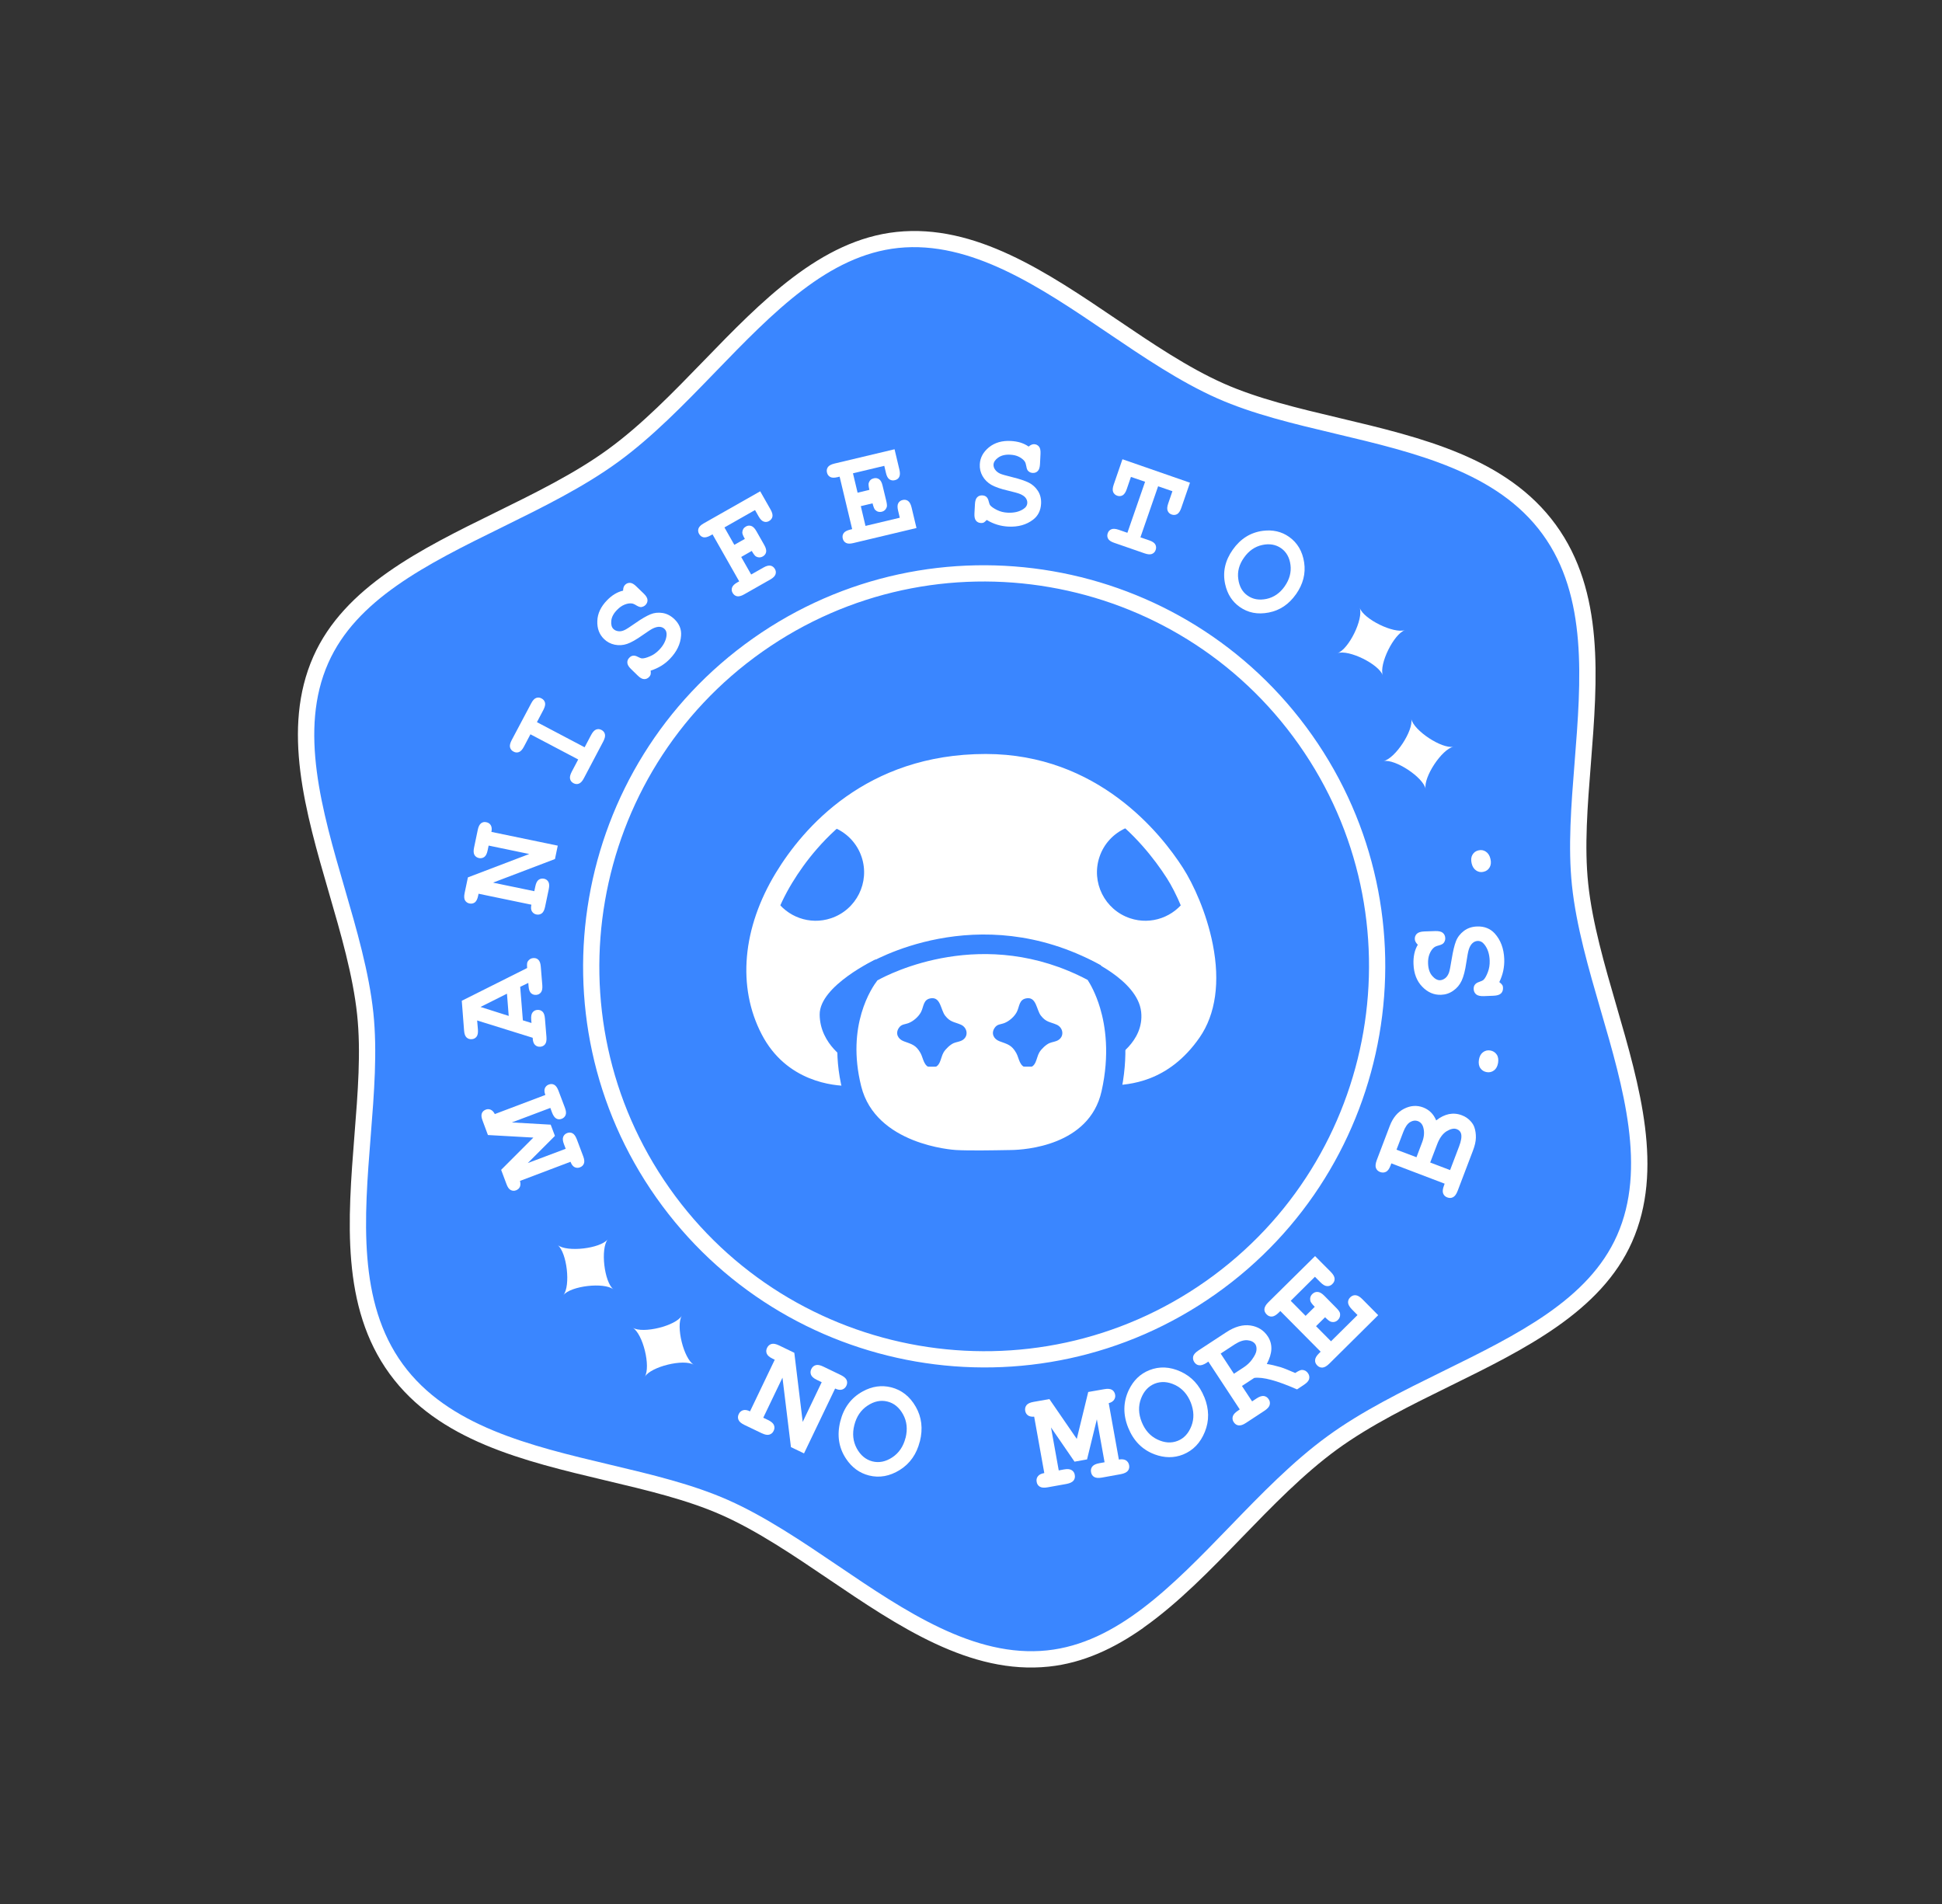 <svg width="255" height="250" viewBox="0 0 255 250" fill="none" xmlns="http://www.w3.org/2000/svg">
<rect x="0" y="0" width="255" height="250" fill="#333333" stroke="none"/>
<g clip-path="url(#clip0_1018_62336)">
<g clip-path="url(#clip1_1018_62336)">
<path d="M202.945 69.594C212.241 82.381 205.452 101.485 206.996 116.145C208.582 131.27 218.981 148.634 212.824 162.525C206.864 175.993 187.309 179.945 174.546 189.212C161.79 198.487 151.984 215.871 137.339 217.384C122.229 218.938 108.921 203.699 95.027 197.507C81.564 191.521 61.305 192.073 52.009 179.286C42.713 166.499 49.502 147.396 47.958 132.736C46.372 117.611 35.974 100.246 42.13 86.355C48.09 72.888 67.646 68.936 80.408 59.669C93.165 50.394 102.97 33.01 117.615 31.497C132.725 29.943 146.033 45.182 159.927 51.373C173.397 57.368 193.655 56.816 202.951 69.603L202.945 69.594Z" fill="#3A86FF"/>
<path d="M145.235 141.315C147.033 141.146 152.277 141.586 156.486 135.503C160.874 129.162 156.91 118.757 154.27 114.636C151.626 110.515 143.805 100.26 129.429 100.26C115.054 100.26 106.858 108.824 102.954 115.252C99.047 121.678 97.906 129.021 101.125 135.226C104.573 141.872 111.86 141.315 111.86 141.315L145.235 141.315Z" fill="white"/>
<path d="M115.016 125.95C115.016 125.95 107.594 129.433 107.629 133.224C107.666 137.223 111.369 139.3 111.369 139.3L115.016 125.953L115.016 125.95Z" fill="#3A86FF"/>
<path d="M142.393 125.708C142.393 125.708 149.382 128.584 149.844 132.869C150.271 136.842 146.197 139.055 146.197 139.055L142.393 125.708Z" fill="#3A86FF"/>
<path d="M143.681 127.701C143.681 127.701 148.135 133.541 145.869 143.576C144.017 151.78 134.426 152.23 132.848 152.258C131.27 152.286 127.425 152.374 125.448 152.258C123.471 152.142 113.858 150.903 111.865 142.95C109.476 133.4 114.376 127.76 114.376 127.76C114.376 127.76 128.164 119.323 143.678 127.704L143.681 127.701Z" fill="white"/>
<path d="M147.791 108.745C151.865 111.98 154.76 116.434 155.719 118.018C154.175 120.379 151.189 121.508 148.388 120.571C145.056 119.458 143.255 115.856 144.368 112.523C144.952 110.769 146.232 109.449 147.791 108.745Z" fill="#3A86FF"/>
<path d="M109.713 108.745C105.639 111.98 102.744 116.434 101.785 118.018C103.328 120.379 106.315 121.508 109.116 120.571C112.448 119.458 114.249 115.856 113.136 112.523C112.551 110.769 111.272 109.449 109.713 108.745Z" fill="#3A86FF"/>
<path d="M134.887 131.07C136.097 130.951 136.101 132.614 136.675 133.355C137.352 134.229 137.874 134.165 138.746 134.543C139.571 134.902 139.794 135.996 139.011 136.534C138.643 136.787 138.193 136.8 137.808 136.962C137.34 137.161 136.737 137.74 136.474 138.18C136.025 138.938 136.112 140.237 134.869 140.179C133.864 140.13 133.821 138.94 133.446 138.272C132.839 137.192 132.294 137.111 131.242 136.719C130.486 136.438 130.121 135.71 130.583 134.995C130.935 134.447 131.376 134.532 131.898 134.325C132.53 134.074 133.193 133.488 133.508 132.888C133.897 132.147 133.771 131.182 134.885 131.07L134.887 131.07Z" fill="#3A86FF"/>
<path d="M122.312 131.07C123.523 130.951 123.527 132.614 124.101 133.355C124.777 134.229 125.3 134.165 126.171 134.543C126.997 134.902 127.219 135.996 126.436 136.534C126.069 136.787 125.619 136.8 125.234 136.962C124.766 137.161 124.163 137.74 123.9 138.18C123.451 138.938 123.538 140.237 122.295 140.179C121.29 140.13 121.247 138.94 120.872 138.272C120.265 137.192 119.72 137.111 118.668 136.719C117.912 136.438 117.547 135.71 118.009 134.995C118.361 134.447 118.801 134.532 119.323 134.325C119.956 134.074 120.619 133.488 120.934 132.888C121.323 132.147 121.197 131.182 122.31 131.07L122.312 131.07Z" fill="#3A86FF"/>
<path d="M111.417 142.585C109.527 142.585 103.272 142.092 100.012 135.805C96.783 129.587 97.466 121.857 101.879 114.598C105.419 108.773 113.708 99 129.429 99C144.154 99 152.446 109.459 155.329 113.954C156.684 116.066 158.422 119.81 159.249 123.991C160.227 128.942 159.629 133.171 157.523 136.217C153.405 142.167 148.203 142.422 145.98 142.529C145.741 142.541 145.531 142.551 145.358 142.567L145.238 142.573L111.904 142.573C111.819 142.579 111.652 142.585 111.417 142.585ZM129.429 101.515C114.937 101.515 107.295 110.531 104.029 115.903C100.084 122.394 99.433 129.225 102.244 134.645C105.252 140.445 111.508 140.077 111.772 140.058L111.863 140.058L145.182 140.055C145.373 140.039 145.6 140.027 145.857 140.014C148.02 139.91 152.044 139.712 155.455 134.783C157.618 131.655 157.372 127.452 156.784 124.475C156.027 120.637 154.389 117.138 153.217 115.309C149.913 110.156 142.431 101.512 129.432 101.512L129.429 101.515Z" fill="white"/>
<path d="M128.243 153.572C127.171 153.572 126.14 153.557 125.373 153.513C120.789 153.242 112.528 150.778 110.645 143.255C108.124 133.186 113.21 127.185 113.43 126.934L113.556 126.786L113.723 126.685C114.311 126.324 128.312 117.971 144.278 126.594L144.517 126.723L144.681 126.937C144.875 127.195 149.465 133.365 147.095 143.849C145.064 152.846 134.888 153.475 132.87 153.509L132.317 153.519C131.28 153.538 129.723 153.566 128.246 153.566L128.243 153.572ZM115.207 128.732C114.496 129.65 111.073 134.613 113.085 142.642C114.999 150.297 125.093 150.976 125.521 151.001C127.243 151.101 130.513 151.042 132.267 151.01L132.823 151.001C134.514 150.973 143.024 150.463 144.64 143.299C145.737 138.445 145.143 134.673 144.454 132.363C143.873 130.407 143.121 129.137 142.813 128.666C129.17 121.461 116.81 127.836 115.203 128.732L115.207 128.732Z" fill="#3A86FF"/>
</g>
<path d="M73.221 163.476C74.445 164.454 74.95 168.835 73.973 170.059C74.95 168.835 79.332 168.33 80.556 169.308C79.332 168.33 78.827 163.949 79.804 162.725C78.827 163.949 74.445 164.454 73.221 163.476Z" fill="white"/>
<path d="M83.084 174.338C84.421 175.143 85.478 179.437 84.663 180.781C85.469 179.443 89.762 178.387 91.106 179.201C89.768 178.395 88.712 174.102 89.526 172.758C88.721 174.096 84.428 175.152 83.084 174.338Z" fill="white"/>
<path d="M178.542 79.814C179.051 81.295 177.095 85.258 175.622 85.762C177.103 85.252 181.067 87.209 181.57 88.681C181.061 87.2 183.017 83.237 184.49 82.734C183.008 83.243 179.045 81.286 178.542 79.814Z" fill="white"/>
<path d="M185.312 94.396C185.621 95.927 183.192 99.61 181.659 99.934C183.19 99.625 186.873 102.053 187.197 103.587C186.888 102.056 189.316 98.373 190.849 98.049C189.318 98.358 185.636 95.93 185.312 94.396Z" fill="white"/>
<path d="M150.126 213.747C146.307 216.439 142.232 218.359 137.71 218.832C127.38 219.916 117.951 213.538 108.837 207.369C104.219 204.243 99.444 201.005 94.737 198.92C90.258 196.936 85.052 195.698 79.552 194.395C68.737 191.827 57.56 189.174 51.158 180.388C44.755 171.603 45.673 160.149 46.541 149.07C46.989 143.429 47.412 138.106 46.894 133.224C46.355 128.11 44.743 122.564 43.188 117.213C40.119 106.639 36.936 95.701 41.143 86.209C45.198 77.059 55.282 72.091 65.044 67.296C70.181 64.771 75.535 62.145 79.891 58.957C84.279 55.758 88.397 51.511 92.386 47.394C99.954 39.579 107.772 31.508 117.73 30.453C128.06 29.369 137.49 35.747 146.603 41.916C151.221 45.042 155.997 48.28 160.703 50.365C165.182 52.349 170.388 53.587 175.888 54.89C186.704 57.458 197.88 60.111 204.283 68.897C210.685 77.682 209.768 89.136 208.899 100.215C208.452 105.856 208.028 111.179 208.546 116.06C209.085 121.175 210.698 126.721 212.252 132.072C215.321 142.646 218.504 153.584 214.298 163.076C210.242 172.226 200.158 177.194 190.396 181.989C185.259 184.514 179.938 187.13 175.55 190.328C171.161 193.526 167.043 197.774 163.054 201.891C158.925 206.16 154.714 210.499 150.12 213.738L150.126 213.747ZM52.066 76.916C48.126 79.694 44.937 82.908 43.1 87.061C39.207 95.848 42.273 106.399 45.247 116.597C46.83 122.045 48.466 127.679 49.025 132.988C49.556 138.056 49.13 143.486 48.673 149.224C47.827 159.91 46.946 170.971 52.885 179.118C58.825 187.264 69.611 189.827 80.036 192.304C85.647 193.635 90.933 194.894 95.597 196.956C100.475 199.117 105.34 202.408 110.034 205.585C118.831 211.547 127.932 217.699 137.489 216.704C146.674 215.737 153.887 208.289 161.521 200.401C165.567 196.217 169.751 191.897 174.288 188.594C178.818 185.283 184.221 182.635 189.443 180.063C199.29 175.222 208.603 170.641 212.336 162.201C216.23 153.413 213.164 142.862 210.19 132.665C208.606 127.216 206.971 121.582 206.412 116.273C205.88 111.205 206.307 105.775 206.764 100.037C207.61 89.352 208.49 78.29 202.551 70.144C196.621 61.991 185.826 59.434 175.4 56.957C169.79 55.627 164.504 54.367 159.839 52.305C154.962 50.145 150.097 46.853 145.403 43.676C136.606 37.714 127.505 31.562 117.948 32.557C108.763 33.525 101.55 40.972 93.916 48.86C89.87 53.044 85.685 57.364 81.149 60.667C76.612 63.97 71.215 66.626 65.994 69.198C60.991 71.655 56.129 74.051 52.066 76.916Z" fill="white"/>
<path d="M69.229 152.743L74.282 150.838L74.05 150.232C73.891 149.822 73.862 149.503 73.957 149.266C74.051 149.03 74.225 148.869 74.471 148.774C74.717 148.678 74.96 148.69 75.17 148.803C75.395 148.918 75.579 149.18 75.738 149.59L76.577 151.817C76.73 152.219 76.765 152.546 76.671 152.782C76.576 153.019 76.403 153.18 76.156 153.275C75.91 153.371 75.668 153.359 75.449 153.252C75.224 153.137 75.049 152.908 74.912 152.547L68.278 155.058C68.362 155.364 68.355 155.63 68.265 155.837C68.167 156.05 68.005 156.19 67.774 156.288C67.519 156.389 67.285 156.372 67.06 156.256C66.835 156.141 66.65 155.879 66.501 155.463L65.804 153.605L70.035 149.369L64.069 149.033L63.369 147.151C63.21 146.741 63.181 146.422 63.267 146.192C63.352 145.962 63.526 145.801 63.781 145.699C64.018 145.61 64.231 145.616 64.444 145.715C64.657 145.813 64.83 146.003 64.974 146.281L71.609 143.77C71.472 143.409 71.453 143.123 71.547 142.886C71.648 142.659 71.815 142.489 72.067 142.402C72.313 142.307 72.556 142.319 72.766 142.431C72.991 142.547 73.176 142.808 73.334 143.219L74.18 145.455C74.332 145.856 74.361 146.175 74.267 146.411C74.172 146.648 73.999 146.809 73.753 146.904C73.507 146.999 73.264 146.988 73.054 146.875C72.844 146.762 72.644 146.498 72.492 146.096L72.263 145.475L67.21 147.38L72.311 147.673L72.867 149.147L69.248 152.769L69.229 152.743Z" fill="white"/>
<path d="M68.306 129.588L68.657 133.974L69.79 134.323L69.752 133.88C69.72 133.446 69.774 133.134 69.932 132.931C70.081 132.735 70.299 132.62 70.562 132.604C70.826 132.588 71.043 132.657 71.228 132.827C71.413 132.996 71.522 133.298 71.554 133.733L71.753 136.163C71.785 136.597 71.731 136.909 71.574 137.112C71.425 137.308 71.206 137.423 70.943 137.439C70.671 137.461 70.447 137.384 70.256 137.205C70.065 137.027 69.959 136.71 69.945 136.263L62.653 133.991L62.754 135.173C62.786 135.607 62.732 135.919 62.575 136.121C62.426 136.318 62.207 136.433 61.944 136.448C61.672 136.47 61.448 136.393 61.264 136.224C61.078 136.054 60.97 135.752 60.938 135.318L60.635 131.407L69.218 127.105C69.183 126.686 69.202 126.398 69.287 126.26C69.466 125.977 69.708 125.82 70.018 125.797C70.281 125.781 70.507 125.843 70.684 126.019C70.869 126.189 70.977 126.491 71.009 126.925L71.209 129.356C71.241 129.79 71.187 130.102 71.029 130.304C70.88 130.501 70.662 130.616 70.399 130.632C70.136 130.647 69.918 130.579 69.733 130.409C69.548 130.239 69.439 129.937 69.407 129.503L69.369 129.06L68.299 129.579L68.306 129.588ZM66.559 130.48L63.097 132.216L66.798 133.392L66.568 130.474L66.559 130.48Z" fill="white"/>
<path d="M64.794 115.906L70.159 117.018L70.293 116.375C70.383 115.947 70.532 115.659 70.733 115.517C70.933 115.376 71.171 115.326 71.43 115.378C71.689 115.43 71.879 115.57 72.003 115.783C72.127 115.996 72.147 116.321 72.058 116.75L71.571 119.077C71.482 119.505 71.332 119.793 71.132 119.934C70.931 120.076 70.693 120.126 70.434 120.074C70.175 120.022 69.991 119.89 69.852 119.675C69.714 119.459 69.694 119.173 69.776 118.789L62.837 117.351L62.782 117.625C62.693 118.053 62.543 118.341 62.349 118.491C62.148 118.633 61.91 118.683 61.651 118.631C61.392 118.579 61.187 118.436 61.063 118.223C60.939 118.01 60.919 117.685 61.009 117.257L61.44 115.203L69.496 112.134L64.161 111.028L64.027 111.67C63.937 112.099 63.797 112.381 63.587 112.528C63.387 112.67 63.148 112.72 62.889 112.668C62.624 112.607 62.426 112.473 62.302 112.26C62.178 112.047 62.157 111.722 62.247 111.294L62.734 108.967C62.823 108.538 62.964 108.256 63.167 108.1C63.37 107.944 63.6 107.899 63.865 107.961C64.124 108.013 64.322 108.147 64.446 108.36C64.57 108.572 64.604 108.862 64.525 109.231L73.238 111.037L72.872 112.795L64.784 115.874L64.794 115.906Z" fill="white"/>
<path d="M70.494 94.816L76.766 98.121L77.62 96.501C77.823 96.123 78.042 95.877 78.279 95.788C78.517 95.699 78.757 95.725 78.988 95.85C79.219 95.974 79.372 96.153 79.429 96.4C79.494 96.641 79.417 96.957 79.22 97.344L76.668 102.184C76.471 102.571 76.246 102.808 76.008 102.897C75.771 102.986 75.531 102.96 75.3 102.836C75.068 102.711 74.916 102.532 74.859 102.285C74.793 102.044 74.871 101.728 75.068 101.341L75.923 99.721L69.651 96.416L68.797 98.036C68.591 98.429 68.375 98.66 68.138 98.749C67.9 98.838 67.666 98.82 67.429 98.687C67.183 98.561 67.039 98.375 66.973 98.134C66.908 97.893 66.985 97.577 67.182 97.19L69.749 92.353C69.946 91.966 70.171 91.729 70.4 91.646C70.637 91.557 70.871 91.575 71.109 91.708C71.355 91.834 71.499 92.02 71.564 92.261C71.63 92.502 71.552 92.818 71.355 93.205L70.501 94.825L70.494 94.816Z" fill="white"/>
<path d="M85.438 88.04C85.465 88.282 85.463 88.465 85.43 88.567C85.404 88.677 85.332 88.779 85.238 88.886C85.042 89.089 84.819 89.181 84.576 89.169C84.325 89.164 84.045 89.008 83.738 88.703L82.867 87.855C82.551 87.556 82.393 87.276 82.375 87.028C82.356 86.78 82.442 86.549 82.635 86.361C82.785 86.203 82.946 86.116 83.126 86.094C83.306 86.071 83.52 86.116 83.757 86.249C84.003 86.376 84.183 86.445 84.304 86.451C84.556 86.456 84.9 86.37 85.339 86.178C85.775 86.001 86.176 85.718 86.539 85.345C87.098 84.768 87.426 84.158 87.513 83.523C87.573 83.128 87.491 82.807 87.248 82.574C87.084 82.415 86.878 82.326 86.629 82.306C86.379 82.286 86.076 82.356 85.734 82.519C85.509 82.625 85.052 82.921 84.372 83.4C83.553 83.978 82.874 84.366 82.337 84.549C81.8 84.731 81.259 84.76 80.712 84.65C80.173 84.534 79.696 84.283 79.31 83.903C78.688 83.297 78.395 82.512 78.434 81.531C78.465 80.557 78.897 79.652 79.707 78.82C80.033 78.486 80.363 78.213 80.722 78C81.08 77.786 81.434 77.641 81.817 77.554C81.82 77.225 81.902 76.972 82.061 76.808C82.239 76.617 82.462 76.525 82.713 76.53C82.965 76.536 83.245 76.691 83.551 76.997L84.529 77.939C84.844 78.239 85.003 78.519 85.021 78.767C85.039 79.015 84.948 79.236 84.769 79.427C84.611 79.591 84.42 79.673 84.223 79.708C84.058 79.733 83.849 79.659 83.584 79.506C83.322 79.338 83.116 79.249 82.95 79.235C82.665 79.201 82.358 79.248 82.004 79.393C81.658 79.532 81.327 79.766 81.019 80.088C80.563 80.552 80.312 81.029 80.266 81.519C80.219 82.008 80.311 82.361 80.554 82.594C80.718 82.753 80.925 82.842 81.186 82.88C81.448 82.918 81.725 82.866 82.017 82.725C82.216 82.637 82.705 82.331 83.481 81.784C84.257 81.237 84.901 80.874 85.405 80.663C85.908 80.451 86.446 80.399 87.004 80.488C87.563 80.577 88.076 80.842 88.549 81.291C89.199 81.916 89.496 82.634 89.429 83.464C89.354 84.561 88.865 85.571 87.969 86.503C87.624 86.864 87.241 87.173 86.821 87.43C86.402 87.686 85.946 87.891 85.467 88.045L85.438 88.04Z" fill="white"/>
<path d="M97.325 73.134L98.634 75.435L100.246 74.52C100.628 74.302 100.94 74.226 101.184 74.276C101.428 74.326 101.616 74.481 101.752 74.711C101.888 74.941 101.909 75.175 101.829 75.413C101.75 75.652 101.519 75.88 101.146 76.091L97.707 78.045C97.325 78.263 97.014 78.339 96.77 78.289C96.526 78.239 96.338 78.084 96.202 77.854C96.066 77.624 96.045 77.39 96.124 77.151C96.204 76.913 96.435 76.685 96.808 76.474L97.062 76.334L93.56 70.163L93.306 70.303C92.924 70.52 92.612 70.596 92.368 70.546C92.124 70.496 91.937 70.341 91.8 70.111C91.664 69.881 91.637 69.639 91.717 69.4C91.796 69.161 92.027 68.933 92.4 68.722L99.82 64.51L101.187 66.913C101.398 67.286 101.475 67.598 101.425 67.842C101.375 68.086 101.22 68.273 100.99 68.41C100.759 68.546 100.526 68.567 100.287 68.487C100.049 68.407 99.827 68.185 99.61 67.803L99.141 66.972L95.125 69.255L96.422 71.538L97.804 70.76C97.569 70.351 97.458 70.064 97.471 69.898C97.492 69.557 97.642 69.308 97.94 69.137C98.17 69.001 98.403 68.98 98.642 69.06C98.881 69.139 99.109 69.37 99.32 69.743L100.353 71.56C100.57 71.942 100.646 72.254 100.596 72.498C100.546 72.742 100.391 72.93 100.161 73.066C99.872 73.23 99.574 73.232 99.279 73.074C99.138 73.004 98.945 72.748 98.71 72.34L97.334 73.128L97.325 73.134Z" fill="white"/>
<path d="M113.031 66.459L113.646 69.053L118.149 67.98L117.923 67.03C117.821 66.606 117.83 66.286 117.952 66.07C118.073 65.854 118.259 65.71 118.53 65.65C118.785 65.587 119.023 65.628 119.228 65.77C119.433 65.913 119.591 66.193 119.694 66.617L120.342 69.331L112.039 71.309C111.616 71.412 111.296 71.402 111.08 71.281C110.863 71.159 110.713 70.965 110.659 70.703C110.596 70.447 110.637 70.209 110.78 70.004C110.922 69.799 111.209 69.649 111.617 69.544L111.897 69.478L110.249 62.586L109.97 62.653C109.546 62.756 109.226 62.746 109.01 62.625C108.794 62.503 108.65 62.317 108.589 62.047C108.52 61.782 108.568 61.553 108.704 61.339C108.847 61.134 109.127 60.976 109.55 60.873L117.462 58.989L118.1 61.671C118.197 62.086 118.188 62.406 118.072 62.631C117.957 62.856 117.765 62.991 117.494 63.051C117.23 63.121 117 63.073 116.787 62.937C116.582 62.794 116.424 62.514 116.33 62.084L116.113 61.167L112.001 62.147L112.609 64.694L114.159 64.319C114.047 63.864 114.024 63.553 114.073 63.401C114.183 63.076 114.409 62.877 114.735 62.804C114.991 62.741 115.229 62.782 115.434 62.925C115.639 63.067 115.797 63.347 115.891 63.777L116.382 65.806C116.469 66.189 116.491 66.46 116.427 66.61C116.311 66.927 116.094 67.119 115.782 67.195C115.456 67.269 115.17 67.196 114.921 66.954C114.802 66.842 114.691 66.555 114.572 66.09L113.031 66.459Z" fill="white"/>
<path d="M129.566 68.271C129.396 68.456 129.263 68.563 129.169 68.615C129.07 68.659 128.943 68.683 128.807 68.675C128.534 68.659 128.307 68.558 128.157 68.364C127.998 68.175 127.93 67.858 127.952 67.425L128.017 66.204C128.039 65.771 128.137 65.467 128.313 65.291C128.489 65.114 128.718 65.031 128.991 65.048C129.204 65.054 129.383 65.124 129.516 65.239C129.656 65.362 129.761 65.549 129.822 65.82C129.882 66.09 129.958 66.272 130.034 66.362C130.193 66.55 130.494 66.755 130.917 66.966C131.34 67.177 131.816 67.297 132.341 67.319C133.147 67.352 133.823 67.201 134.359 66.849C134.702 66.633 134.879 66.365 134.891 66.031C134.906 65.811 134.829 65.591 134.688 65.391C134.546 65.19 134.287 65.008 133.937 64.863C133.709 64.762 133.191 64.619 132.375 64.424C131.395 64.201 130.66 63.936 130.165 63.659C129.672 63.367 129.286 62.986 129.016 62.511C128.746 62.036 128.623 61.509 128.656 60.964C128.699 60.099 129.094 59.363 129.853 58.737C130.609 58.125 131.57 57.84 132.722 57.901C133.185 57.928 133.61 57.993 134.01 58.116C134.401 58.245 134.754 58.413 135.068 58.636C135.32 58.419 135.56 58.316 135.788 58.324C136.054 58.332 136.264 58.445 136.423 58.633C136.582 58.822 136.649 59.139 136.628 59.572L136.56 60.938C136.539 61.371 136.44 61.675 136.264 61.852C136.088 62.028 135.875 62.113 135.602 62.097C135.374 62.088 135.188 62.01 135.031 61.86C134.903 61.754 134.815 61.555 134.769 61.248C134.714 60.948 134.646 60.722 134.554 60.591C134.394 60.364 134.146 60.161 133.816 59.989C133.486 59.817 133.096 59.726 132.648 59.703C131.996 59.666 131.467 59.804 131.075 60.081C130.682 60.358 130.475 60.674 130.456 61C130.448 61.228 130.509 61.445 130.663 61.663C130.817 61.881 131.031 62.056 131.322 62.191C131.52 62.286 132.074 62.443 132.992 62.671C133.909 62.898 134.611 63.135 135.097 63.379C135.583 63.624 135.98 63.984 136.288 64.458C136.596 64.933 136.735 65.5 136.702 66.137C136.654 67.032 136.311 67.731 135.65 68.236C134.776 68.904 133.698 69.208 132.4 69.144C131.899 69.118 131.409 69.034 130.943 68.892C130.478 68.75 130.023 68.549 129.587 68.282L129.566 68.271Z" fill="white"/>
<path d="M152.07 63.851L149.747 70.553L150.903 70.952C151.315 71.092 151.583 71.269 151.704 71.496C151.819 71.715 151.84 71.948 151.749 72.208C151.667 72.462 151.5 72.632 151.269 72.73C151.037 72.828 150.72 72.803 150.308 72.663L146.3 71.273C145.888 71.133 145.62 70.957 145.499 70.729C145.383 70.51 145.363 70.277 145.453 70.017C145.536 69.763 145.703 69.593 145.934 69.495C146.165 69.397 146.483 69.422 146.895 69.562L148.036 69.958L150.359 63.257L148.501 62.621L147.946 64.24C147.805 64.652 147.623 64.911 147.401 65.041C147.182 65.157 146.949 65.177 146.689 65.087C146.444 64.998 146.265 64.837 146.168 64.606C146.07 64.375 146.094 64.057 146.234 63.645L147.387 60.301L156.254 63.381L155.104 66.711C154.964 67.123 154.772 67.388 154.56 67.512C154.341 67.627 154.107 67.648 153.848 67.558C153.594 67.475 153.424 67.308 153.326 67.077C153.228 66.846 153.252 66.528 153.393 66.116L153.948 64.498L152.07 63.851Z" fill="white"/>
<path d="M170.17 78.029C169.245 79.346 168.059 80.144 166.601 80.427C165.144 80.711 163.877 80.469 162.779 79.689C161.79 78.99 161.158 78 160.875 76.711C160.523 75.12 160.862 73.601 161.876 72.169C162.889 70.737 164.202 69.915 165.824 69.699C167.131 69.534 168.28 69.794 169.269 70.494C170.367 71.273 171.023 72.389 171.245 73.851C171.466 75.314 171.103 76.705 170.179 78.022L170.17 78.029ZM168.69 76.984C169.32 76.083 169.574 75.147 169.451 74.176C169.328 73.206 168.912 72.468 168.216 71.98C167.526 71.501 166.702 71.351 165.74 71.559C164.777 71.768 163.978 72.319 163.347 73.22C162.711 74.112 162.457 75.048 162.595 76.021C162.724 77.001 163.133 77.73 163.824 78.209C164.52 78.697 165.338 78.838 166.306 78.638C167.268 78.43 168.059 77.885 168.698 76.978L168.69 76.984Z" fill="white"/>
<path d="M102.737 180.907L100.222 186.152L100.852 186.452C101.268 186.655 101.529 186.876 101.624 187.122C101.728 187.362 101.714 187.62 101.584 187.88C101.464 188.135 101.276 188.294 101.017 188.372C100.759 188.449 100.426 188.384 100.009 188.182L97.74 187.093C97.323 186.891 97.063 186.669 96.968 186.423C96.864 186.183 96.878 185.926 97.007 185.665C97.128 185.41 97.316 185.251 97.56 185.171C97.818 185.093 98.124 185.138 98.484 185.315L101.731 178.536L101.456 178.404C101.039 178.202 100.779 177.981 100.683 177.735C100.58 177.495 100.594 177.237 100.723 176.976C100.852 176.716 101.034 176.548 101.293 176.47C101.551 176.393 101.884 176.458 102.301 176.66L104.3 177.626L105.401 186.704L107.896 181.486L107.267 181.186C106.85 180.984 106.59 180.762 106.494 180.516C106.399 180.27 106.405 180.019 106.534 179.758C106.654 179.503 106.845 179.329 107.104 179.252C107.362 179.174 107.695 179.239 108.112 179.441L110.387 180.539C110.803 180.741 111.064 180.962 111.168 181.202C111.272 181.442 111.258 181.7 111.137 181.955C111.016 182.21 110.828 182.368 110.576 182.455C110.317 182.533 110.011 182.487 109.658 182.319L105.574 190.836L103.857 190.011L102.746 180.901L102.737 180.907Z" fill="white"/>
<path d="M120.78 189.265C120.365 190.915 119.498 192.166 118.167 193C116.836 193.834 115.484 194.082 114.105 193.736C112.866 193.422 111.852 192.688 111.082 191.521C110.13 190.078 109.883 188.451 110.333 186.646C110.783 184.841 111.77 183.519 113.299 182.689C114.524 182.02 115.763 181.852 117.011 182.16C118.39 182.506 119.475 183.359 120.25 184.718C121.026 186.077 121.207 187.593 120.789 189.259L120.78 189.265ZM118.91 188.796C119.191 187.658 119.084 186.637 118.584 185.723C118.083 184.81 117.394 184.239 116.527 184.028C115.654 183.808 114.789 183.987 113.916 184.564C113.043 185.14 112.467 185.989 112.18 187.119C111.893 188.248 112.008 189.263 112.5 190.182C113 191.095 113.684 191.658 114.548 191.884C115.421 192.104 116.292 191.933 117.165 191.357C118.029 190.787 118.614 189.931 118.901 188.802L118.91 188.796Z" fill="white"/>
<path d="M138.007 187.43L139.021 193.071L139.702 192.944C140.152 192.861 140.499 192.891 140.719 193.036C140.948 193.175 141.086 193.39 141.129 193.673C141.181 193.95 141.122 194.2 140.965 194.403C140.799 194.611 140.498 194.758 140.038 194.847L137.558 195.291C137.107 195.373 136.76 195.344 136.532 195.205C136.303 195.066 136.164 194.851 136.121 194.568C136.07 194.291 136.12 194.047 136.286 193.838C136.446 193.621 136.73 193.486 137.124 193.417L135.795 186.014C135.461 186.041 135.187 185.986 134.989 185.852C134.784 185.709 134.666 185.505 134.618 185.252C134.566 184.975 134.625 184.725 134.785 184.508C134.951 184.299 135.252 184.152 135.717 184.072L137.794 183.704L141.39 188.934L142.893 182.772L144.985 182.407C145.435 182.324 145.782 182.353 146.005 182.484C146.233 182.623 146.366 182.829 146.424 183.115C146.472 183.368 146.424 183.597 146.282 183.802C146.139 184.007 145.915 184.152 145.586 184.241L146.915 191.643C147.31 191.574 147.625 191.613 147.853 191.752C148.073 191.897 148.212 192.112 148.264 192.389C148.315 192.666 148.257 192.916 148.099 193.119C147.933 193.327 147.632 193.474 147.173 193.563L144.684 194.013C144.233 194.096 143.895 194.06 143.672 193.93C143.444 193.791 143.305 193.575 143.262 193.292C143.21 193.015 143.269 192.765 143.426 192.563C143.593 192.354 143.894 192.207 144.344 192.125L145.039 192L144.025 186.359L142.739 191.625L141.095 191.922L138.019 187.448L138.007 187.43Z" fill="white"/>
<path d="M158.14 183.443C158.776 185.03 158.798 186.542 158.208 188.002C157.619 189.461 156.668 190.445 155.35 190.982C154.158 191.457 152.912 191.448 151.603 190.962C149.986 190.353 148.834 189.181 148.138 187.453C147.442 185.725 147.482 184.079 148.219 182.515C148.828 181.25 149.72 180.386 150.912 179.911C152.236 179.383 153.611 179.444 155.037 180.097C156.463 180.749 157.501 181.87 158.137 183.458L158.14 183.443ZM156.356 184.152C155.916 183.066 155.237 182.305 154.29 181.85C153.349 181.404 152.462 181.351 151.624 181.68C150.793 182.019 150.191 182.665 149.823 183.642C149.455 184.619 149.485 185.643 149.918 186.72C150.352 187.798 151.038 188.567 151.979 189.013C152.919 189.46 153.797 189.519 154.635 189.19C155.473 188.86 156.068 188.205 156.442 187.237C156.817 186.268 156.781 185.236 156.356 184.152Z" fill="white"/>
<path d="M163.077 181.985L164.411 184.007L164.99 183.625C165.371 183.37 165.703 183.266 165.964 183.304C166.225 183.341 166.43 183.484 166.588 183.726C166.747 183.952 166.787 184.212 166.719 184.468C166.652 184.724 166.425 184.976 166.035 185.237L163.6 186.837C163.219 187.093 162.887 187.196 162.626 187.158C162.364 187.121 162.159 186.978 162.002 186.737C161.842 186.51 161.803 186.25 161.87 185.994C161.938 185.738 162.165 185.486 162.546 185.231L162.79 185.059L158.663 178.78L158.419 178.952C158.032 179.199 157.7 179.302 157.439 179.264C157.178 179.227 156.973 179.084 156.815 178.843C156.658 178.601 156.616 178.357 156.677 178.092C156.745 177.835 156.972 177.584 157.362 177.322L161.005 174.936C162.137 174.191 163.206 173.894 164.198 174.042C165.191 174.191 165.949 174.674 166.476 175.477C166.803 175.978 166.959 176.533 166.94 177.134C166.92 177.736 166.715 178.389 166.34 179.097C166.877 179.175 167.488 179.319 168.18 179.523C168.615 179.66 169.244 179.921 170.07 180.279C170.483 180.013 170.775 179.873 170.959 179.874C171.302 179.88 171.567 180.032 171.761 180.326C171.921 180.553 171.96 180.812 171.902 181.062C171.834 181.319 171.607 181.57 171.226 181.826L170.31 182.433C167.693 181.276 165.812 180.774 164.692 180.925L163.103 181.967L163.077 181.985ZM162.023 180.379L163.283 179.556C163.748 179.254 164.115 178.904 164.386 178.53C164.758 178.02 164.96 177.603 164.984 177.286C165.017 176.963 164.963 176.701 164.837 176.503C164.628 176.206 164.292 176.026 163.802 175.979C163.312 175.933 162.752 176.119 162.123 176.523L160.284 177.728L162.029 180.388L162.023 180.379Z" fill="white"/>
<path d="M172.783 174.111L174.771 176.116L178.253 172.67L177.523 171.931C177.198 171.599 177.027 171.302 177.012 171.039C176.996 170.776 177.09 170.539 177.301 170.339C177.503 170.144 177.734 170.046 177.998 170.069C178.256 170.083 178.563 170.258 178.882 170.581L180.967 172.687L174.545 179.055C174.213 179.38 173.916 179.551 173.653 179.567C173.39 179.582 173.154 179.488 172.953 179.277C172.758 179.075 172.661 178.844 172.683 178.58C172.7 178.307 172.873 178.016 173.196 177.696L173.409 177.481L168.117 172.141L167.904 172.356C167.572 172.682 167.275 172.852 167.012 172.868C166.749 172.884 166.513 172.789 166.312 172.578C166.111 172.368 166.004 172.143 166.027 171.879C166.05 171.615 166.217 171.314 166.54 170.995L172.679 164.931L174.74 167.002C175.059 167.325 175.23 167.623 175.245 167.885C175.261 168.148 175.167 168.385 174.956 168.586C174.751 168.795 174.52 168.893 174.256 168.87C173.989 168.862 173.698 168.689 173.373 168.358L172.661 167.645L169.482 170.8L171.437 172.776L172.637 171.591C172.285 171.239 172.094 170.969 172.06 170.81C171.983 170.46 172.067 170.153 172.324 169.906C172.526 169.711 172.757 169.614 173.021 169.636C173.279 169.65 173.579 169.817 173.905 170.149L175.461 171.727C175.762 172.024 175.913 172.257 175.953 172.425C176.015 172.772 175.925 173.071 175.686 173.305C175.435 173.56 175.129 173.645 174.778 173.553C174.608 173.516 174.351 173.319 173.993 172.958L172.792 174.144L172.783 174.111Z" fill="white"/>
<path d="M189.724 155.433L182.693 152.755L182.591 153.035C182.425 153.466 182.231 153.746 181.988 153.865C181.746 153.984 181.5 153.987 181.226 153.894C180.96 153.794 180.769 153.616 180.673 153.37C180.578 153.123 180.614 152.785 180.774 152.346L182.488 147.835C182.895 146.765 183.524 146.009 184.371 145.581C185.218 145.154 186.054 145.1 186.873 145.41C187.268 145.562 187.599 145.772 187.893 146.061C188.182 146.34 188.41 146.701 188.584 147.114C189.134 146.674 189.702 146.404 190.258 146.286C190.82 146.177 191.387 146.221 191.961 146.443C192.421 146.614 192.804 146.88 193.118 147.233C193.355 147.496 193.522 147.77 193.61 148.06C193.741 148.45 193.803 148.89 193.795 149.378C193.787 149.867 193.657 150.441 193.408 151.087L191.4 156.366C191.233 156.796 191.039 157.077 190.797 157.196C190.56 157.323 190.315 157.327 190.034 157.224C189.768 157.125 189.592 156.949 189.497 156.703C189.401 156.457 189.437 156.118 189.595 155.694L189.697 155.413L189.724 155.433ZM185.993 151.955L186.741 149.98C187.009 149.268 187.06 148.619 186.882 148.014C186.762 147.603 186.524 147.339 186.165 147.201C185.848 147.085 185.512 147.126 185.162 147.334C184.813 147.541 184.516 147.972 184.266 148.618L183.372 150.958L185.987 151.947L185.993 151.955ZM190.411 153.631L191.591 150.528C191.871 149.795 191.951 149.243 191.855 148.867C191.783 148.578 191.588 148.376 191.286 148.263C190.927 148.124 190.483 148.216 189.961 148.531C189.44 148.847 189.017 149.432 188.704 150.266L187.796 152.642L190.417 153.639L190.411 153.631Z" fill="white"/>
<path d="M195.684 137.932C196.04 137.994 196.317 138.164 196.52 138.452C196.723 138.74 196.78 139.117 196.711 139.557C196.634 140.003 196.462 140.333 196.181 140.544C195.899 140.756 195.579 140.838 195.222 140.776C194.865 140.715 194.589 140.544 194.386 140.257C194.183 139.969 194.126 139.592 194.194 139.152C194.263 138.712 194.443 138.376 194.725 138.164C195.006 137.953 195.327 137.87 195.684 137.932Z" fill="white"/>
<path d="M196.864 128.943C197.072 129.109 197.203 129.239 197.262 129.341C197.33 129.437 197.354 129.564 197.358 129.718C197.368 130.01 197.28 130.255 197.095 130.438C196.902 130.626 196.579 130.723 196.124 130.744L194.829 130.796C194.367 130.808 194.028 130.734 193.828 130.561C193.628 130.389 193.516 130.155 193.505 129.862C193.499 129.632 193.547 129.441 193.665 129.293C193.776 129.136 193.974 129.01 194.25 128.92C194.526 128.83 194.71 128.739 194.811 128.642C195.004 128.453 195.185 128.117 195.365 127.65C195.545 127.184 195.627 126.67 195.606 126.123C195.578 125.268 195.347 124.57 194.934 124.039C194.679 123.697 194.37 123.536 194.015 123.551C193.776 123.563 193.553 123.655 193.354 123.835C193.154 124.015 192.984 124.291 192.864 124.676C192.782 124.93 192.669 125.492 192.541 126.366C192.388 127.426 192.181 128.225 191.926 128.77C191.671 129.315 191.303 129.757 190.809 130.093C190.33 130.431 189.787 130.605 189.21 130.62C188.293 130.652 187.473 130.304 186.753 129.559C186.032 128.814 185.651 127.83 185.604 126.597C185.582 126.103 185.623 125.644 185.713 125.215C185.802 124.787 185.961 124.401 186.168 124.046C185.919 123.804 185.785 123.559 185.776 123.305C185.762 123.027 185.857 122.79 186.041 122.608C186.235 122.419 186.558 122.322 187.013 122.302L188.453 122.252C188.914 122.24 189.254 122.314 189.454 122.486C189.653 122.659 189.76 122.884 189.773 123.162C189.785 123.401 189.719 123.604 189.579 123.794C189.479 123.93 189.275 124.048 188.955 124.13C188.634 124.212 188.412 124.304 188.285 124.42C188.053 124.609 187.859 124.89 187.712 125.255C187.564 125.62 187.498 126.044 187.517 126.515C187.543 127.2 187.723 127.752 188.062 128.14C188.401 128.528 188.743 128.717 189.089 128.708C189.328 128.696 189.551 128.604 189.772 128.436C189.992 128.267 190.151 128.011 190.267 127.695C190.35 127.479 190.462 126.879 190.625 125.889C190.789 124.899 190.967 124.134 191.175 123.596C191.383 123.058 191.73 122.605 192.214 122.237C192.699 121.869 193.277 121.671 193.954 121.65C194.909 121.616 195.675 121.925 196.268 122.563C197.045 123.425 197.465 124.539 197.519 125.91C197.541 126.442 197.49 126.962 197.388 127.465C197.277 127.974 197.106 128.472 196.87 128.952L196.864 128.943Z" fill="white"/>
<path d="M194.128 111.66C194.481 111.568 194.808 111.625 195.103 111.821C195.398 112.018 195.605 112.329 195.705 112.767C195.814 113.199 195.779 113.576 195.604 113.883C195.428 114.189 195.164 114.388 194.814 114.466C194.461 114.558 194.134 114.501 193.839 114.304C193.544 114.108 193.338 113.797 193.237 113.358C193.137 112.92 193.163 112.549 193.339 112.243C193.514 111.937 193.778 111.737 194.137 111.654L194.128 111.66Z" fill="white"/>
<path d="M159.587 169.945C135.848 186.682 102.908 180.983 86.171 157.243C69.435 133.504 75.134 100.564 98.873 83.827C122.613 67.091 155.546 72.781 172.289 96.529C189.032 120.278 183.327 153.209 159.587 169.945ZM100.103 85.571C77.322 101.632 71.855 133.233 87.915 156.014C103.975 178.794 135.577 184.262 158.358 168.202C181.138 152.141 186.606 120.539 170.546 97.759C154.485 74.978 122.883 69.511 100.103 85.571Z" fill="white"/>
</g>
<defs>
<clipPath id="clip0_1018_62336">
<rect width="189.402" height="171.471" fill="white" transform="translate(0.923 109.135) rotate(-35.184)"/>
</clipPath>
<clipPath id="clip1_1018_62336">
<rect width="186.563" height="169.128" fill="white" transform="translate(2.526 108.96) rotate(-35.131)"/>
</clipPath>
</defs>
</svg>
